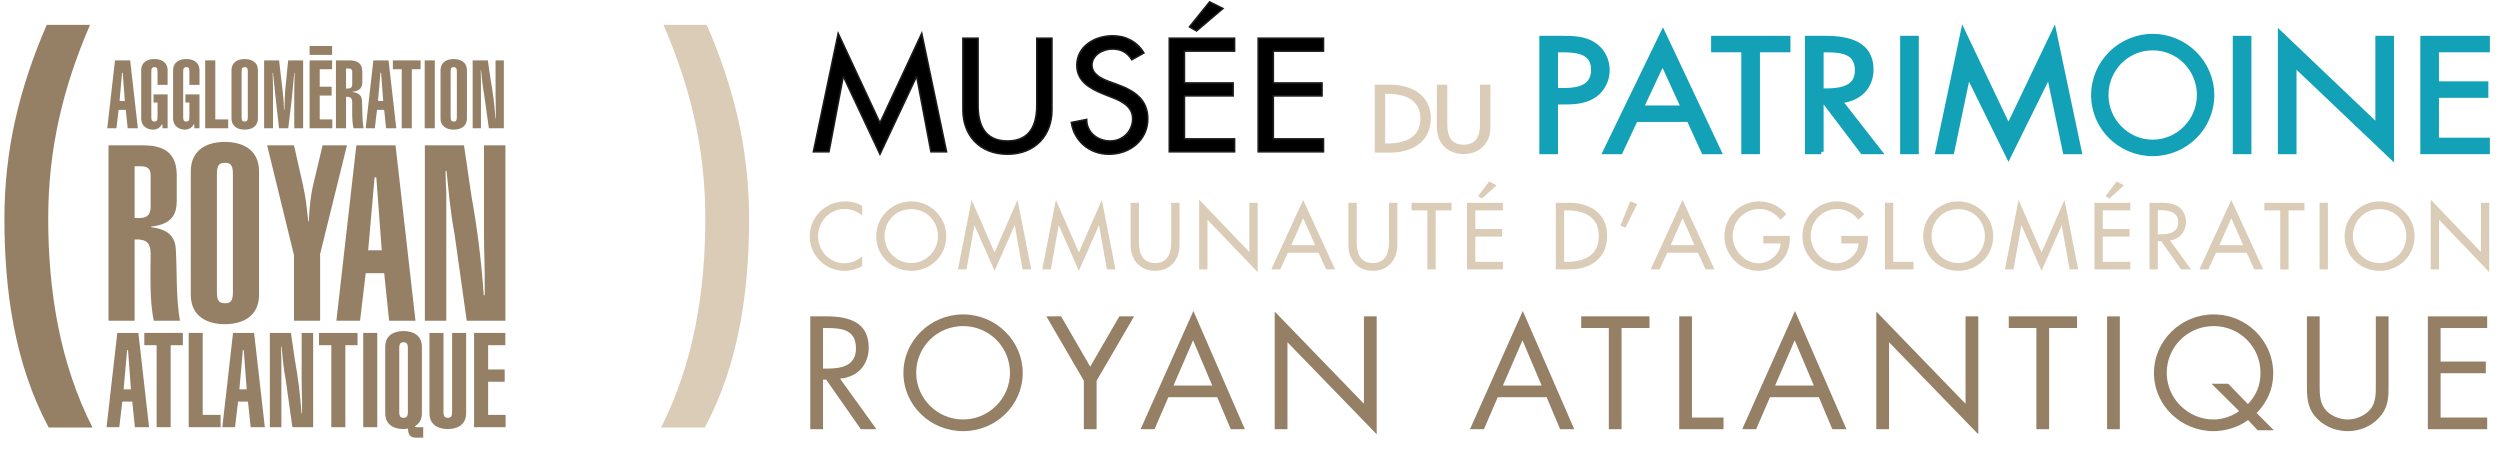 <?xml version="1.0" encoding="utf-8"?>
<!-- Generator: Adobe Illustrator 16.0.0, SVG Export Plug-In . SVG Version: 6.00 Build 0)  -->
<!DOCTYPE svg PUBLIC "-//W3C//DTD SVG 1.1//EN" "http://www.w3.org/Graphics/SVG/1.1/DTD/svg11.dtd">
<svg version="1.1" id="Calque_1" xmlns:x="http://ns.adobe.com/Extensibility/1.0/" xmlns:i="http://ns.adobe.com/AdobeIllustrator/10.0/" xmlns:graph="http://ns.adobe.com/Graphs/1.0/"
	 xmlns="http://www.w3.org/2000/svg" xmlns:xlink="http://www.w3.org/1999/xlink" xmlns:a="http://ns.adobe.com/AdobeSVGViewerExtensions/3.0/"
	 x="0px" y="0px" width="399.666px" height="72.333px" viewBox="0 0 399.666 72.333" enable-background="new 0 0 399.666 72.333"
	 xml:space="preserve">
<g>
	<path stroke="#1D1E1C" stroke-width="0.252" stroke-miterlimit="10" d="M134.85,12.273h-0.052l-2.27,11.999h-2.501l3.971-18.938
		l6.679,14.312l6.679-14.312l3.971,18.938h-2.501l-2.27-11.999h-0.051l-5.828,12.384L134.85,12.273z"/>
	<path stroke="#1D1E1C" stroke-width="0.252" stroke-miterlimit="10" d="M156.361,6.105v10.722c0,2.963,0.954,5.71,4.693,5.71
		s4.693-2.747,4.693-5.71V6.105h2.424v11.493c0,4-2.656,7.06-7.117,7.06c-4.461,0-7.117-3.06-7.117-7.06V6.105H156.361z"/>
	<path stroke="#1D1E1C" stroke-width="0.252" stroke-miterlimit="10" d="M180.941,9.55c-0.722-1.132-1.65-1.71-3.121-1.71
		c-1.547,0-3.249,0.988-3.249,2.578c0,1.422,1.496,2.168,2.708,2.602l1.393,0.506c2.759,1.012,4.822,2.433,4.822,5.469
		c0,3.301-2.733,5.662-6.215,5.662c-3.146,0-5.596-2.168-6.008-5.084l2.45-0.482c-0.026,2,1.676,3.445,3.765,3.445
		s3.584-1.638,3.584-3.542c0-1.952-1.676-2.795-3.353-3.445l-1.341-0.53c-2.218-0.892-4.229-2.072-4.229-4.602
		c0-2.939,2.785-4.698,5.725-4.698c2.166,0,3.945,0.988,5.003,2.747L180.941,9.55z"/>
	<path stroke="#1D1E1C" stroke-width="0.252" stroke-miterlimit="10" d="M186.926,6.105h10.444v2.072h-8.02v5.084h7.788v2.072
		h-7.788v6.867h8.02v2.072h-10.444V6.105z M195.514,1.358l-4.229,3.59l-1.135-0.65l3.224-4L195.514,1.358z"/>
	<path stroke="#1D1E1C" stroke-width="0.252" stroke-miterlimit="10" d="M201.138,6.105h10.444v2.072h-8.021v5.084h7.788v2.072
		h-7.788v6.867h8.021v2.072h-10.444V6.105z"/>
	<path fill="#DBCCB7" stroke="#DBCCB7" stroke-width="0.252" stroke-miterlimit="10" d="M219.895,13.664h2.35
		c3.479,0,6.37,1.716,6.37,5.248c0,3.616-2.831,5.36-6.415,5.36h-2.305V13.664z M221.311,23.062h0.497
		c2.892,0,5.392-1.013,5.392-4.094c0-3.095-2.5-4.094-5.392-4.094h-0.497V23.062z"/>
	<path fill="#DBCCB7" stroke="#DBCCB7" stroke-width="0.252" stroke-miterlimit="10" d="M231.247,13.664v6.261
		c0,1.73,0.557,3.334,2.74,3.334s2.741-1.604,2.741-3.334v-6.261h1.416v6.711c0,2.335-1.552,4.122-4.157,4.122
		s-4.156-1.787-4.156-4.122v-6.711H231.247z"/>
	<path fill="#12A1B7" stroke="#12A1B7" stroke-width="0.754" stroke-miterlimit="10" d="M248.692,24.271h-2.227V6.105h3.286
		c1.723,0,3.499,0.048,4.956,0.964c1.484,0.939,2.253,2.53,2.253,4.144c0,1.47-0.662,2.963-1.908,3.903
		c-1.352,1.012-3.074,1.205-4.744,1.205h-1.616V24.271z M248.692,14.441h1.483c2.465,0,4.56-0.675,4.56-3.277
		c0-2.963-2.624-3.18-5.222-3.18h-0.821V14.441z"/>
	<path fill="#12A1B7" stroke="#12A1B7" stroke-width="0.754" stroke-miterlimit="10" d="M261.469,19.115l-2.412,5.156h-2.438
		l9.224-19.034l8.984,19.034h-2.465l-2.358-5.156H261.469z M265.79,9.96l-3.42,7.276h6.759L265.79,9.96z"/>
	<path fill="#12A1B7" stroke="#12A1B7" stroke-width="0.754" stroke-miterlimit="10" d="M280.979,24.271h-2.227V7.984h-4.824V6.105
		h11.928v1.879h-4.877V24.271z"/>
	<path fill="#12A1B7" stroke="#12A1B7" stroke-width="0.754" stroke-miterlimit="10" d="M291.159,24.271h-2.227V6.105h2.889
		c3.79,0,7.315,0.916,7.315,5.011c0,2.795-1.935,4.771-5.01,5.012l6.361,8.144h-2.729l-6.044-7.975h-0.556V24.271z M291.159,14.514
		h0.688c2.519,0,5.063-0.434,5.063-3.253c0-2.987-2.412-3.276-5.089-3.276h-0.662V14.514z"/>
	<path fill="#12A1B7" stroke="#12A1B7" stroke-width="0.754" stroke-miterlimit="10" d="M306.375,24.271h-2.227V6.105h2.227V24.271
		z"/>
	<path fill="#12A1B7" stroke="#12A1B7" stroke-width="0.754" stroke-miterlimit="10" d="M313.823,5.069l7.263,15.251l7.289-15.251
		l4.055,19.203h-2.279l-2.571-12.288h-0.053l-6.44,13.035l-6.414-13.035h-0.053l-2.571,12.288h-2.279L313.823,5.069z"/>
	<path fill="#12A1B7" stroke="#12A1B7" stroke-width="0.754" stroke-miterlimit="10" d="M353.613,15.212
		c0,5.228-4.289,9.372-9.469,9.372c-5.181,0-9.469-4.144-9.469-9.372c0-5.205,4.288-9.421,9.469-9.421
		C349.324,5.792,353.613,10.008,353.613,15.212z M336.699,15.188c0,4.096,3.325,7.518,7.445,7.518c4.119,0,7.444-3.421,7.444-7.518
		c0-4.12-3.276-7.517-7.444-7.517C339.975,7.671,336.699,11.068,336.699,15.188z"/>
	<path fill="#12A1B7" stroke="#12A1B7" stroke-width="0.754" stroke-miterlimit="10" d="M359.549,24.271h-2.227V6.105h2.227V24.271
		z"/>
	<path fill="#12A1B7" stroke="#12A1B7" stroke-width="0.754" stroke-miterlimit="10" d="M364.533,5.334l15.585,14.842V6.105h2.227
		v18.986l-15.585-14.818v13.999h-2.227V5.334z"/>
	<path fill="#12A1B7" stroke="#12A1B7" stroke-width="0.754" stroke-miterlimit="10" d="M387.304,6.105h10.363v1.879h-8.138v5.397
		h7.898v1.879h-7.898v7.132h8.138v1.879h-10.363V6.105z"/>
</g>
<g>
	<path fill="#958065" d="M131.574,68.615h-2.038v-18.04h2.645c3.47,0,6.696,0.909,6.696,4.977c0,2.775-1.771,4.737-4.585,4.977
		l5.823,8.087h-2.499l-5.532-7.919h-0.509V68.615z M131.574,58.925h0.631c2.305,0,4.634-0.431,4.634-3.23
		c0-2.967-2.208-3.254-4.658-3.254h-0.606V58.925z"/>
	<path fill="#958065" d="M163.499,59.619c0,5.192-4.319,9.307-9.535,9.307c-5.216,0-9.535-4.115-9.535-9.307
		c0-5.168,4.319-9.355,9.535-9.355C159.18,50.264,163.499,54.451,163.499,59.619z M146.467,59.595c0,4.067,3.348,7.465,7.497,7.465
		c4.149,0,7.497-3.397,7.497-7.465c0-4.091-3.3-7.465-7.497-7.465S146.467,55.504,146.467,59.595z"/>
	<path fill="#958065" d="M167.278,50.575h2.354l4.658,8.039l4.658-8.039h2.354l-5.993,10.288v7.752h-2.038v-7.752L167.278,50.575z"
		/>
	<path fill="#958065" d="M186.781,63.495l-2.208,5.12h-2.232l8.443-18.901l8.225,18.901h-2.256l-2.159-5.12H186.781z
		 M190.736,54.403l-3.13,7.226h6.187L190.736,54.403z"/>
	<path fill="#958065" d="M203.784,49.81l14.266,14.738V50.575h2.038v18.854l-14.266-14.714v13.901h-2.038V49.81z"/>
	<path fill="#958065" d="M239.441,63.495l-2.208,5.12h-2.232l8.443-18.901l8.225,18.901h-2.257l-2.159-5.12H239.441z
		 M243.396,54.403l-3.13,7.226h6.187L243.396,54.403z"/>
	<path fill="#958065" d="M259.235,68.615h-2.038V52.441h-4.416v-1.866h10.918v1.866h-4.464V68.615z"/>
	<path fill="#958065" d="M270.489,66.749h5.047v1.866h-7.085v-18.04h2.038V66.749z"/>
	<path fill="#958065" d="M282.957,63.495l-2.207,5.12h-2.232l8.443-18.901l8.225,18.901h-2.257l-2.159-5.12H282.957z
		 M286.912,54.403l-3.13,7.226h6.187L286.912,54.403z"/>
	<path fill="#958065" d="M299.959,49.81l14.266,14.738V50.575h2.038v18.854l-14.266-14.714v13.901h-2.038V49.81z"/>
	<path fill="#958065" d="M327.588,68.615h-2.038V52.441h-4.416v-1.866h10.918v1.866h-4.464V68.615z"/>
	<path fill="#958065" d="M338.891,68.615h-2.038v-18.04h2.038V68.615z"/>
	<path fill="#958065" d="M359.39,67.156c-1.504,1.125-3.663,1.771-5.507,1.771c-5.217,0-9.535-4.115-9.535-9.307
		c0-5.168,4.318-9.355,9.535-9.355c5.289,0,9.534,4.235,9.534,9.403c0,2.512-0.922,4.546-2.645,6.364l2.742,2.751h-2.597
		L359.39,67.156z M359.366,64.596c1.359-1.412,2.014-3.063,2.014-5c0-4.115-3.299-7.465-7.496-7.465s-7.497,3.374-7.497,7.465
		c0,4.067,3.348,7.465,7.497,7.465c1.358,0,2.96-0.502,4.075-1.34l-4.415-4.378h2.669L359.366,64.596z"/>
	<path fill="#958065" d="M370.836,61.318c0,1.34-0.048,2.871,0.801,4.02c0.801,1.101,2.354,1.723,3.688,1.723
		c1.311,0,2.742-0.598,3.591-1.603c0.971-1.148,0.897-2.728,0.897-4.139V50.575h2.038v11.293c0,1.962-0.146,3.517-1.601,5
		c-1.262,1.34-3.081,2.058-4.926,2.058c-1.723,0-3.493-0.646-4.73-1.842c-1.602-1.507-1.796-3.158-1.796-5.216V50.575h2.038V61.318z
		"/>
	<path fill="#958065" d="M388.131,50.575h9.486v1.866h-7.448v5.359h7.229v1.866h-7.229v7.082h7.448v1.866h-9.486V50.575z"/>
</g>
<g>
	<path fill="#958065" d="M17.346,51.275V23.234h5.512c3.348,0,5.397,1.18,5.397,4.804v3.977c0,2.089-0.589,3.823-4.135,4.217v0.079
		c1.851,0.237,3.82,0.864,3.978,3.427c0.237,3.74,0,7.68,0.669,11.537h-4.174c-0.71-3.227-0.512-7.44-0.512-10.71
		c0-1.693-0.63-2.364-2.56-2.283v12.993H17.346z M21.521,34.855h0.786c1.46,0,1.774-0.791,1.774-1.813v-5.081
		c0-1.066-0.63-1.38-1.576-1.38h-0.984V34.855z"/>
	<path fill="#958065" d="M30.5,27.409c0-3.665,2.875-4.725,5.437-4.725c2.6,0,5.474,1.06,5.474,4.725v19.693
		c0,3.661-2.874,4.726-5.474,4.726c-2.562,0-5.437-1.064-5.437-4.726V27.409z M34.676,46.75c0,1.418,0.432,1.73,1.299,1.73
		c0.826,0,1.26-0.313,1.26-1.73V27.763c0-1.415-0.435-1.731-1.26-1.731c-0.867,0-1.299,0.316-1.299,1.731V46.75z"/>
	<path fill="#958065" d="M47.001,23.234l1.38,6.104c0.59,2.717,0.553,3.111,0.905,6.065h0.08c0.116-2.202,0.274-4.055,0.71-5.867
		l1.494-6.302h3.898l-4.291,17.37v10.671h-4.177V40.803l-4.293-17.568H47.001z"/>
	<path fill="#958065" d="M56.97,23.234h6.262l3.188,28.041h-4.213l-0.788-7.598h-2.951l-0.908,7.598h-3.783L56.97,23.234z
		 M61.027,40.012L60.16,28.355h-0.278L58.86,40.012H61.027z"/>
	<path fill="#958065" d="M74.179,23.234l1.183,8.074c0.945,5.2,1.616,10.595,1.969,15.872h0.16v-1.495
		c0.037-2.72-0.12-5.477-0.12-8.192V23.234h3.428v28.041h-6.185l-1.969-14.019c-0.67-3.466-0.905-6.619-1.261-9.925h-0.156
		c0,1.221,0.079,2.44,0.118,3.622v20.322h-3.427V23.234H74.179z"/>
	<path fill="#958065" d="M18.75,53.22h3.368l1.713,15.074h-2.263l-0.425-4.088h-1.587l-0.488,4.088h-2.032L18.75,53.22z
		 M20.931,62.239l-0.463-6.268h-0.151l-0.55,6.268H20.931z"/>
	<path fill="#958065" d="M29.232,53.22v1.966h-1.949v13.108h-2.243V55.186h-1.969V53.22H29.232z"/>
	<path fill="#958065" d="M30.163,68.294V53.22h2.245v13.105h2.858v1.969H30.163z"/>
	<path fill="#958065" d="M37.255,53.22h3.366l1.718,15.074h-2.27l-0.424-4.088h-1.587l-0.486,4.088h-2.032L37.255,53.22z
		 M39.438,62.239l-0.467-6.268h-0.147l-0.552,6.268H39.438z"/>
	<path fill="#958065" d="M46.51,53.22l0.634,4.338c0.508,2.795,0.869,5.697,1.061,8.535h0.083v-0.806
		c0.021-1.463-0.063-2.94-0.063-4.402V53.22h1.84v15.074h-3.321l-1.061-7.539c-0.361-1.861-0.488-3.556-0.68-5.335H44.92
		c0,0.656,0.042,1.313,0.063,1.948v10.926h-1.842V53.22H46.51z"/>
	<path fill="#958065" d="M57.159,53.22v1.966h-1.949v13.108h-2.244V55.186h-1.97V53.22H57.159z"/>
	<path fill="#958065" d="M58.066,68.294V53.22h2.247v15.074H58.066z"/>
	<path fill="#958065" d="M61.583,55.466c0-1.974,1.545-2.542,2.919-2.542c1.4,0,2.945,0.568,2.945,2.542v10.583
		c0,1.081-0.466,1.735-1.124,2.095c0,0.13,0.189,0.15,0.339,0.15h0.998v1.673h-1.147c-1.1,0-1.247-0.637-1.291-1.462
		c-0.23,0.063-0.464,0.085-0.72,0.085c-1.375,0-2.919-0.573-2.919-2.541V55.466z M63.827,65.86c0,0.761,0.233,0.931,0.699,0.931
		c0.446,0,0.679-0.17,0.679-0.931V55.651c0-0.761-0.233-0.932-0.679-0.932c-0.466,0-0.699,0.171-0.699,0.932V65.86z"/>
	<path fill="#958065" d="M74.52,53.22v12.829c0,1.968-1.547,2.541-2.943,2.541c-1.378,0-2.921-0.573-2.921-2.541V53.22h2.244V65.86
		c0,0.761,0.232,0.931,0.699,0.931c0.444,0,0.678-0.17,0.678-0.931V53.22H74.52z"/>
	<path fill="#958065" d="M75.788,68.294V53.22h4.998v1.966h-2.751v3.878h2.648v1.966h-2.648v5.296h2.794v1.969H75.788z"/>
	<g>
		<path fill="#958065" d="M14.393,3.979c-4.378,10.104-6.685,19.975-6.685,30.953c0,11.538,1.831,23.077,7.081,33.421h-7
			c-5.491-10.264-7.083-21.96-7.083-33.421c0-10.978,2.387-20.848,6.763-30.953H14.393z"/>
	</g>
	<g>
		<path fill="#958065" d="M18.384,9.654h2.424l1.233,10.852h-1.631l-0.303-2.938h-1.143l-0.351,2.938h-1.464L18.384,9.654z
			 M19.955,16.146l-0.337-4.511h-0.106l-0.396,4.511H19.955z"/>
		<path fill="#958065" d="M26.798,15.095v5.411H25.99l-0.046-0.686h-0.03c-0.291,0.595-0.823,0.901-1.464,0.901
			c-0.762,0-1.876-0.413-1.876-1.832v-7.62c0-1.418,1.114-1.83,2.103-1.83c1.009,0,2.12,0.412,2.12,1.83v2.301h-1.614v-2.166
			c0-0.548-0.172-0.67-0.489-0.67c-0.337,0-0.504,0.122-0.504,0.67v7.348c0,0.548,0.167,0.675,0.504,0.675
			c0.317,0,0.489-0.126,0.489-0.675v-2.361h-0.642v-1.298H26.798z"/>
		<path fill="#958065" d="M31.89,15.095v5.411H31.08l-0.043-0.686h-0.03c-0.29,0.595-0.825,0.901-1.462,0.901
			c-0.762,0-1.875-0.413-1.875-1.832v-7.62c0-1.418,1.113-1.83,2.102-1.83c1.006,0,2.121,0.412,2.121,1.83v2.301h-1.617v-2.166
			c0-0.548-0.168-0.67-0.486-0.67c-0.336,0-0.505,0.122-0.505,0.67v7.348c0,0.548,0.168,0.675,0.505,0.675
			c0.318,0,0.486-0.126,0.486-0.675v-2.361h-0.64v-1.298H31.89z"/>
		<path fill="#958065" d="M32.803,20.506V9.654h1.616v9.435h2.061v1.417H32.803z"/>
		<path fill="#958065" d="M37.01,11.271c0-1.418,1.114-1.83,2.104-1.83c1.007,0,2.119,0.412,2.119,1.83v7.62
			c0,1.418-1.112,1.832-2.119,1.832c-0.99,0-2.104-0.413-2.104-1.832V11.271z M38.627,18.754c0,0.548,0.167,0.675,0.502,0.675
			c0.319,0,0.486-0.126,0.486-0.675v-7.348c0-0.548-0.167-0.67-0.486-0.67c-0.335,0-0.502,0.122-0.502,0.67V18.754z"/>
		<path fill="#958065" d="M44.603,20.506l-0.579-5.228c-0.122-1.113-0.277-2.7-0.381-3.628h-0.063
			c0.018,0.654,0.063,1.462,0.063,2.119v6.737h-1.419V9.654h2.394l0.517,4.479c0.093,0.671,0.246,2.012,0.26,3.387h0.075
			c0.047-1.127,0.063-2.5,0.155-3.372l0.441-4.495h2.394v10.852h-1.418v-5c0-1.279,0.015-2.482,0.062-3.856h-0.062
			c-0.094,0.808-0.335,3.598-0.397,4.179l-0.563,4.677H44.603z"/>
		<polygon fill="#958065" points="49.497,20.506 49.497,9.654 53.093,9.654 53.093,11.069 51.111,11.069 51.111,13.861 
			53.017,13.861 53.017,15.278 51.111,15.278 51.111,19.089 53.124,19.089 53.124,20.506 		"/>
		<path fill="#958065" d="M53.703,20.506V9.654h2.136c1.293,0,2.086,0.456,2.086,1.858v1.539c0,0.81-0.228,1.479-1.6,1.632v0.031
			c0.717,0.09,1.478,0.334,1.54,1.327c0.091,1.445,0,2.971,0.259,4.464h-1.617c-0.274-1.249-0.199-2.881-0.199-4.143
			c0-0.659-0.24-0.915-0.989-0.888v5.031H53.703z M55.319,14.149h0.305c0.564,0,0.685-0.302,0.685-0.699v-1.969
			c0-0.412-0.24-0.531-0.607-0.531h-0.382V14.149z"/>
		<path fill="#958065" d="M59.691,9.654h2.426l1.236,10.852h-1.632l-0.304-2.938h-1.146l-0.349,2.938h-1.463L59.691,9.654z
			 M61.261,16.146l-0.333-4.511h-0.105l-0.396,4.511H61.261z"/>
		<path fill="#958065" d="M67.239,9.654v1.415h-1.403v9.437h-1.613v-9.437h-1.416V9.654H67.239z"/>
		<path fill="#958065" d="M67.895,20.506V9.654h1.615v10.852H67.895z"/>
		<path fill="#958065" d="M70.425,11.271c0-1.418,1.113-1.83,2.104-1.83c1.005,0,2.119,0.412,2.119,1.83v7.62
			c0,1.418-1.113,1.832-2.119,1.832c-0.991,0-2.104-0.413-2.104-1.832V11.271z M72.042,18.754c0,0.548,0.167,0.675,0.505,0.675
			c0.317,0,0.487-0.126,0.487-0.675v-7.348c0-0.548-0.169-0.67-0.487-0.67c-0.338,0-0.505,0.122-0.505,0.67V18.754z"/>
		<path fill="#958065" d="M77.986,9.654l0.458,3.124c0.366,2.013,0.624,4.101,0.764,6.14h0.061v-0.575
			c0.014-1.053-0.046-2.118-0.046-3.171V9.654h1.324v10.852h-2.393l-0.761-5.424c-0.26-1.344-0.35-2.562-0.489-3.846h-0.062
			c0,0.475,0.03,0.947,0.045,1.405v7.865h-1.327V9.654H77.986z"/>
	</g>
	<rect x="49.497" y="7.356" fill="#958065" width="3.596" height="1.418"/>
	<g>
		<path fill="#DBCCB7" d="M112.993,3.979c4.377,10.104,6.763,19.975,6.763,30.953c0,11.461-1.589,23.157-7.081,33.421h-7.001
			c5.251-10.344,7.081-21.883,7.081-33.421c0-10.978-2.308-20.848-6.684-30.953H112.993z"/>
	</g>
</g>
<g>
	<path fill="#DBCCB7" d="M137.829,34.452c-0.765-0.678-1.814-1.045-2.821-1.045c-2.396,0-4.224,1.992-4.224,4.352
		c0,2.332,1.814,4.324,4.196,4.324c1.049,0,2.056-0.396,2.849-1.102v1.568c-0.822,0.48-1.871,0.749-2.807,0.749
		c-3.048,0-5.571-2.416-5.571-5.497c0-3.151,2.538-5.609,5.684-5.609c0.936,0,1.886,0.226,2.693,0.721V34.452z"/>
	<path fill="#DBCCB7" d="M151.277,37.745c0,3.165-2.509,5.553-5.599,5.553s-5.599-2.388-5.599-5.553
		c0-3.052,2.537-5.553,5.599-5.553S151.277,34.692,151.277,37.745z M149.944,37.745c0-2.346-1.758-4.31-4.267-4.31
		c-2.509,0-4.267,1.964-4.267,4.31c0,2.43,1.956,4.31,4.267,4.31S149.944,40.175,149.944,37.745z"/>
	<path fill="#DBCCB7" d="M155.794,36.035h-0.028l-1.248,7.037h-1.375l2.183-11.106l3.671,8.393l3.671-8.393l2.183,11.106h-1.375
		l-1.248-7.037h-0.028l-3.204,7.263L155.794,36.035z"/>
	<path fill="#DBCCB7" d="M169.27,36.035h-0.028l-1.248,7.037h-1.375l2.183-11.106l3.671,8.393l3.671-8.393l2.183,11.106h-1.375
		l-1.248-7.037h-0.028l-3.204,7.263L169.27,36.035z"/>
	<path fill="#DBCCB7" d="M182.08,32.417v6.288c0,1.738,0.524,3.349,2.58,3.349c2.056,0,2.58-1.611,2.58-3.349v-6.288h1.333v6.74
		c0,2.346-1.46,4.14-3.913,4.14c-2.452,0-3.912-1.794-3.912-4.14v-6.74H182.08z"/>
	<path fill="#DBCCB7" d="M191.7,31.909l8.023,8.379v-7.87h1.333v11.092l-8.023-8.379v7.941H191.7V31.909z"/>
	<path fill="#DBCCB7" d="M205.885,40.401l-1.219,2.67h-1.432l5.103-11.106l5.103,11.106h-1.432l-1.219-2.67H205.885z
		 M208.337,34.876l-1.899,4.31h3.799L208.337,34.876z"/>
	<path fill="#DBCCB7" d="M216.895,32.417v6.288c0,1.738,0.524,3.349,2.58,3.349c2.056,0,2.58-1.611,2.58-3.349v-6.288h1.333v6.74
		c0,2.346-1.46,4.14-3.913,4.14c-2.452,0-3.912-1.794-3.912-4.14v-6.74H216.895z"/>
	<path fill="#DBCCB7" d="M229.521,43.071h-1.333v-9.438h-2.538v-1.215h6.407v1.215h-2.537V43.071z"/>
	<path fill="#DBCCB7" d="M234.522,32.417h5.741v1.215h-4.409v2.981h4.281v1.215h-4.281v4.027h4.409v1.215h-5.741V32.417z
		 M239.243,29.634l-2.325,2.105l-0.624-0.381l1.772-2.346L239.243,29.634z"/>
	<path fill="#DBCCB7" d="M248.72,32.417h2.211c3.275,0,5.997,1.724,5.997,5.271c0,3.631-2.665,5.383-6.039,5.383h-2.169V32.417z
		 M250.052,41.856h0.468c2.722,0,5.075-1.017,5.075-4.111c0-3.109-2.354-4.112-5.075-4.112h-0.468V41.856z"/>
	<path fill="#DBCCB7" d="M261.729,32.629l-1.886,3.772l-0.794-0.325l1.56-3.886L261.729,32.629z"/>
	<path fill="#DBCCB7" d="M266.533,40.401l-1.219,2.67h-1.432l5.103-11.106l5.104,11.106h-1.432l-1.219-2.67H266.533z
		 M268.985,34.876l-1.899,4.31h3.8L268.985,34.876z"/>
	<path fill="#DBCCB7" d="M286.132,37.702v0.424c0,2.925-2.069,5.171-5.061,5.171s-5.4-2.572-5.4-5.525
		c0-3.066,2.467-5.581,5.542-5.581c1.659,0,3.304,0.749,4.353,2.063l-0.936,0.89c-0.766-1.045-2.056-1.738-3.36-1.738
		c-2.396,0-4.267,1.936-4.267,4.324c0,2.232,1.843,4.352,4.153,4.352c1.659,0,3.445-1.427,3.502-3.165h-2.765v-1.215H286.132z"/>
	<path fill="#DBCCB7" d="M298.602,37.702v0.424c0,2.925-2.069,5.171-5.061,5.171s-5.4-2.572-5.4-5.525
		c0-3.066,2.467-5.581,5.542-5.581c1.659,0,3.304,0.749,4.353,2.063l-0.936,0.89c-0.766-1.045-2.056-1.738-3.359-1.738
		c-2.396,0-4.268,1.936-4.268,4.324c0,2.232,1.843,4.352,4.153,4.352c1.659,0,3.445-1.427,3.502-3.165h-2.765v-1.215H298.602z"/>
	<path fill="#DBCCB7" d="M302.667,41.856h3.246v1.215h-4.579V32.417h1.333V41.856z"/>
	<path fill="#DBCCB7" d="M318.653,37.745c0,3.165-2.509,5.553-5.6,5.553c-3.09,0-5.599-2.388-5.599-5.553
		c0-3.052,2.537-5.553,5.599-5.553C316.116,32.191,318.653,34.692,318.653,37.745z M317.321,37.745c0-2.346-1.758-4.31-4.268-4.31
		c-2.509,0-4.267,1.964-4.267,4.31c0,2.43,1.956,4.31,4.267,4.31C315.365,42.054,317.321,40.175,317.321,37.745z"/>
	<path fill="#DBCCB7" d="M323.17,36.035h-0.028l-1.247,7.037h-1.375l2.183-11.106l3.672,8.393l3.671-8.393l2.184,11.106h-1.375
		l-1.248-7.037h-0.028l-3.203,7.263L323.17,36.035z"/>
	<path fill="#DBCCB7" d="M334.832,32.417h5.741v1.215h-4.408v2.981h4.28v1.215h-4.28v4.027h4.408v1.215h-5.741V32.417z
		 M339.552,29.634l-2.325,2.105l-0.623-0.381l1.771-2.346L339.552,29.634z"/>
	<path fill="#DBCCB7" d="M350.28,43.071h-1.616l-3.146-4.507h-0.553v4.507h-1.333V32.417h1.616c0.949,0,1.971,0.014,2.821,0.495
		c0.893,0.523,1.403,1.526,1.403,2.543c0,1.526-1.021,2.797-2.566,2.981L350.28,43.071z M344.964,37.462h0.425
		c1.361,0,2.835-0.254,2.835-1.95c0-1.667-1.588-1.907-2.906-1.907h-0.354V37.462z"/>
	<path fill="#DBCCB7" d="M354.259,40.401l-1.219,2.67h-1.432l5.103-11.106l5.104,11.106h-1.432l-1.219-2.67H354.259z
		 M356.711,34.876l-1.899,4.31h3.8L356.711,34.876z"/>
	<path fill="#DBCCB7" d="M365.866,43.071h-1.333v-9.438h-2.537v-1.215h6.407v1.215h-2.537V43.071z"/>
	<path fill="#DBCCB7" d="M372.156,43.071h-1.332V32.417h1.332V43.071z"/>
	<path fill="#DBCCB7" d="M386.018,37.745c0,3.165-2.509,5.553-5.6,5.553c-3.09,0-5.599-2.388-5.599-5.553
		c0-3.052,2.537-5.553,5.599-5.553C383.481,32.191,386.018,34.692,386.018,37.745z M384.686,37.745c0-2.346-1.758-4.31-4.268-4.31
		c-2.509,0-4.267,1.964-4.267,4.31c0,2.43,1.956,4.31,4.267,4.31C382.73,42.054,384.686,40.175,384.686,37.745z"/>
	<path fill="#DBCCB7" d="M388.592,31.909l8.023,8.379v-7.87h1.333v11.092l-8.023-8.379v7.941h-1.333V31.909z"/>
</g>
<g>
</g>
<g>
</g>
<g>
</g>
<g>
</g>
<g>
</g>
<g>
</g>
</svg>
